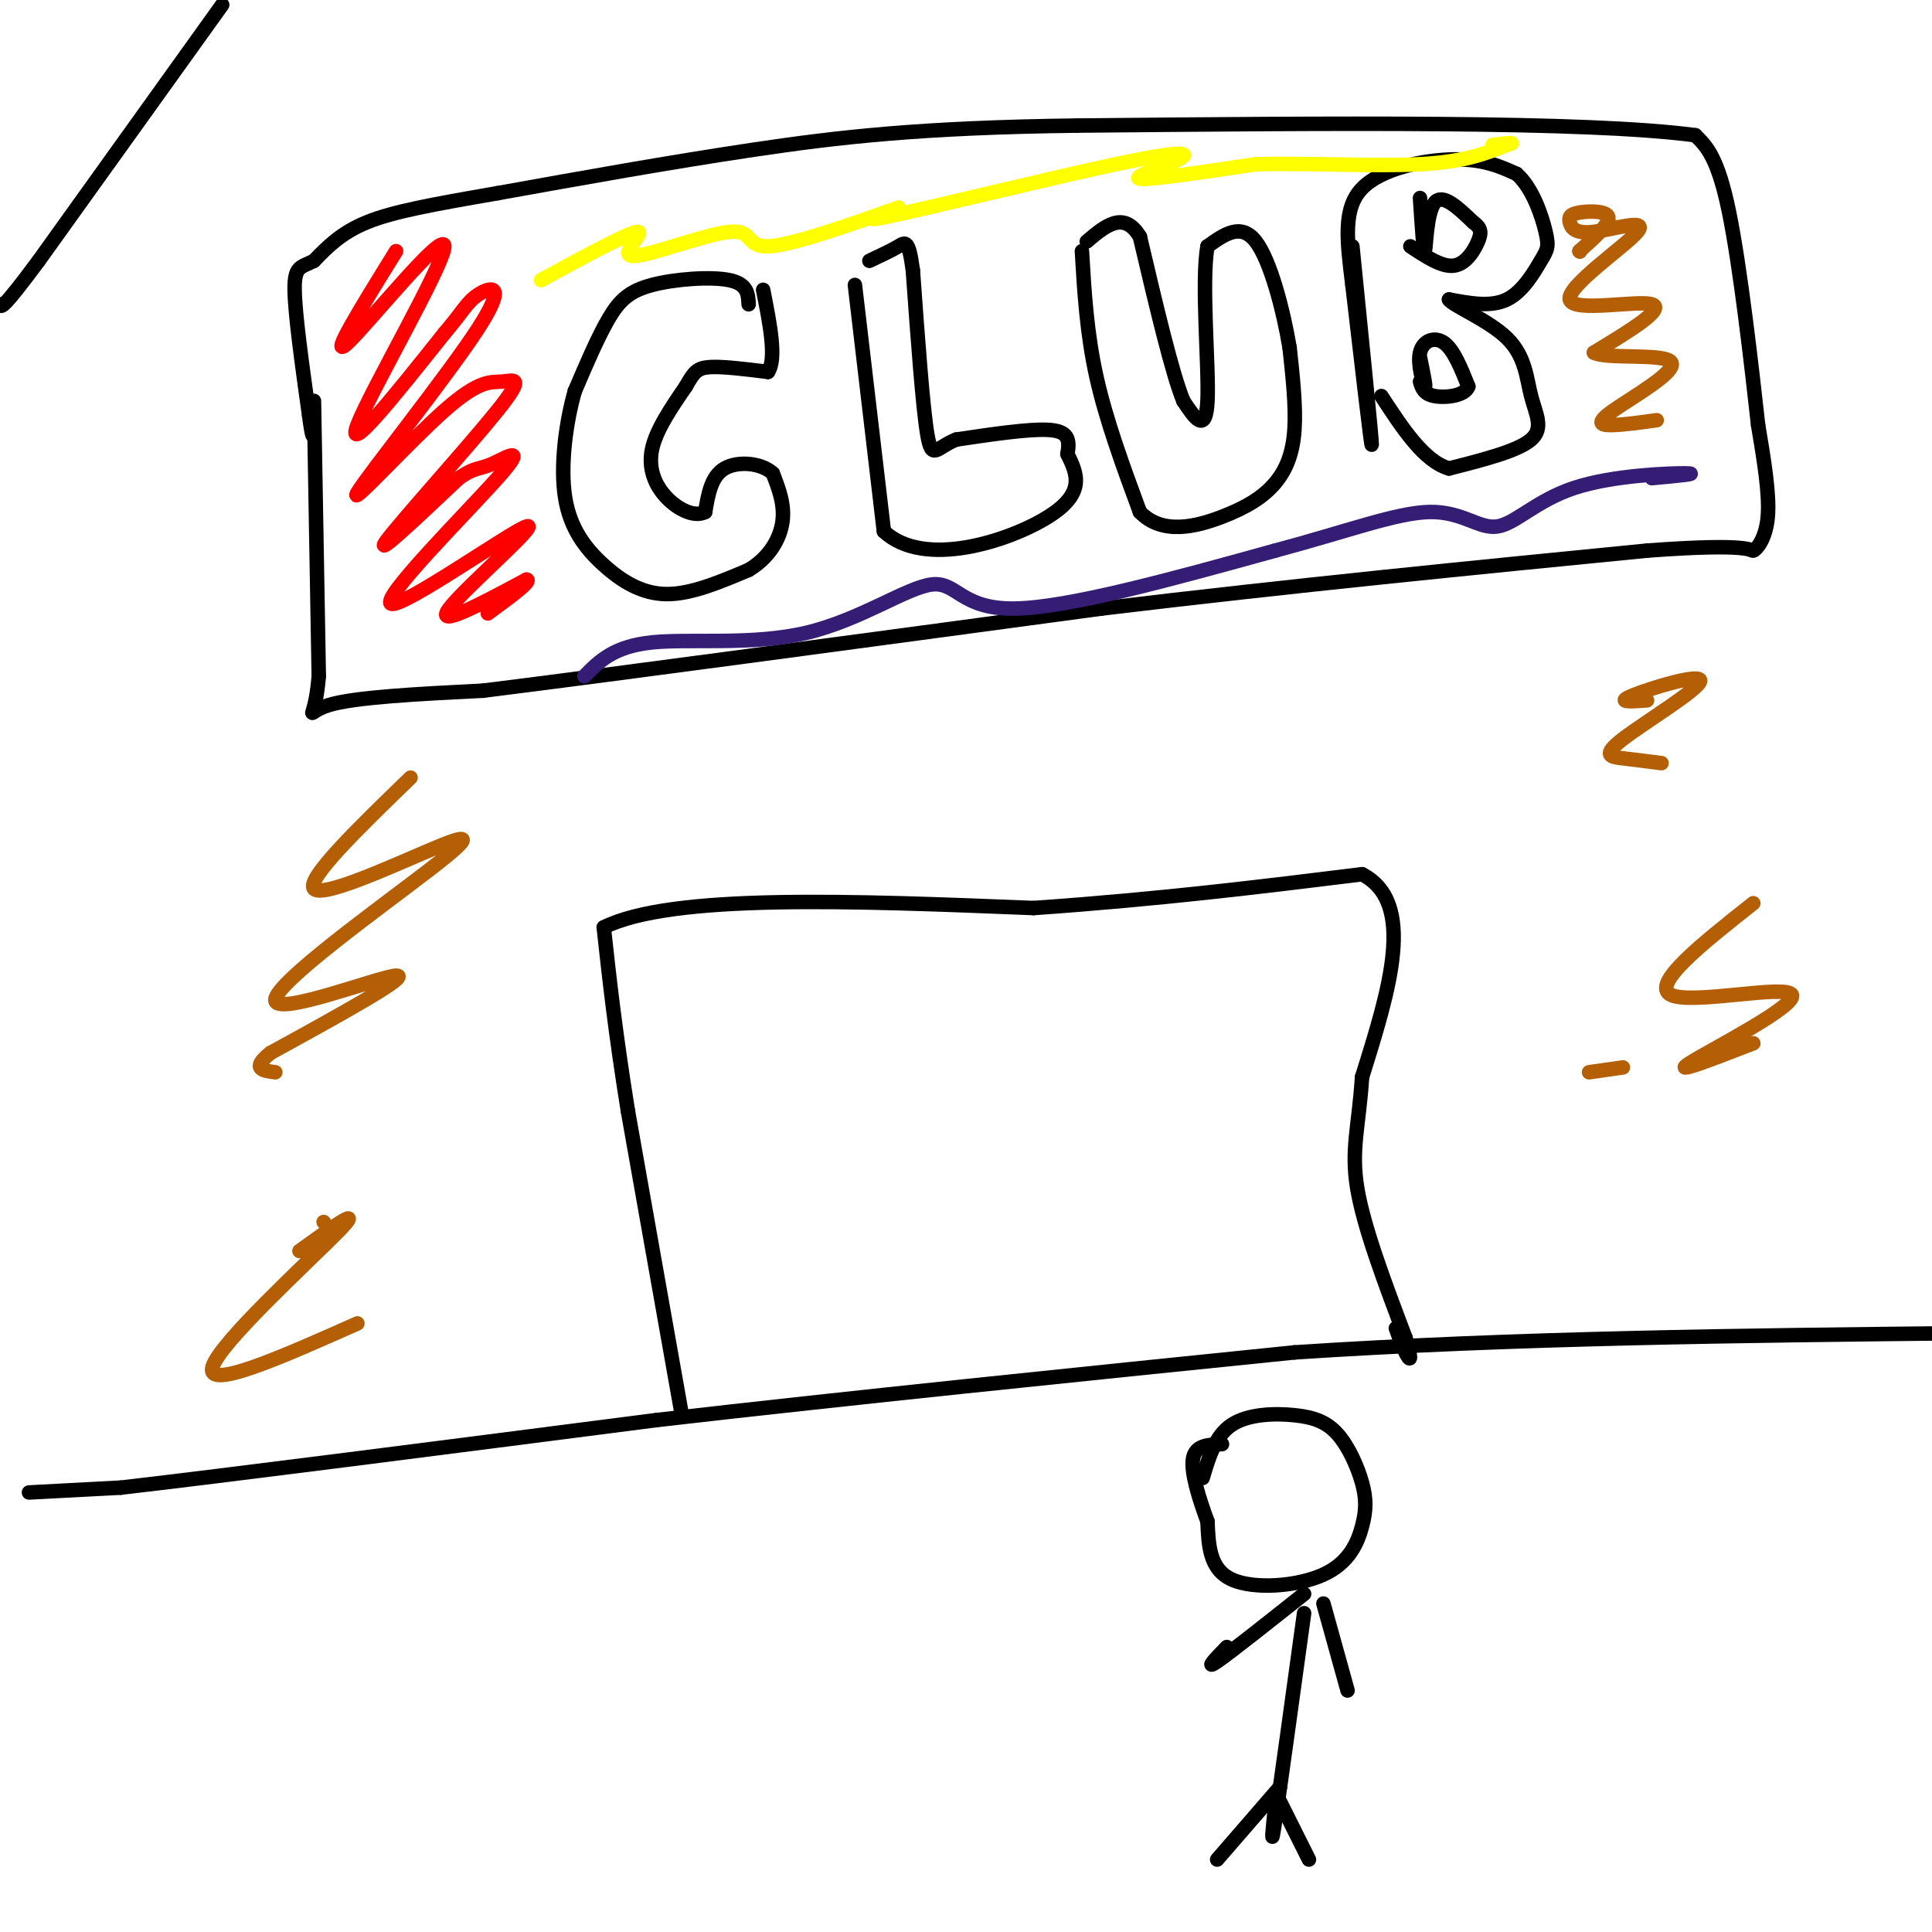 <svg viewBox='0 0 400 400' version='1.1' xmlns='http://www.w3.org/2000/svg' xmlns:xlink='http://www.w3.org/1999/xlink'><g fill='none' stroke='#000000' stroke-width='3' stroke-linecap='round' stroke-linejoin='round'><path d='M65,83c0.000,0.000 1.000,57.000 1,57'/><path d='M66,140c-0.822,10.333 -3.378,7.667 2,6c5.378,-1.667 18.689,-2.333 32,-3'/><path d='M100,143c26.667,-3.333 77.333,-10.167 128,-17'/><path d='M228,126c40.167,-4.833 76.583,-8.417 113,-12'/><path d='M341,114c22.262,-1.667 21.417,0.167 22,0c0.583,-0.167 2.595,-2.333 3,-7c0.405,-4.667 -0.798,-11.833 -2,-19'/><path d='M364,88c-1.333,-12.022 -3.667,-32.578 -6,-44c-2.333,-11.422 -4.667,-13.711 -7,-16'/><path d='M351,28c-22.500,-3.000 -75.250,-2.500 -128,-2'/><path d='M223,26c-32.444,0.400 -49.556,2.400 -67,5c-17.444,2.600 -35.222,5.800 -53,9'/><path d='M103,40c-13.756,2.378 -21.644,3.822 -27,6c-5.356,2.178 -8.178,5.089 -11,8'/><path d='M65,54c-2.733,1.422 -4.067,0.978 -4,6c0.067,5.022 1.533,15.511 3,26'/><path d='M64,86c0.667,5.000 0.833,4.500 1,4'/><path d='M46,1c0.000,0.000 -38.000,53.000 -38,53'/><path d='M8,54c-7.667,10.333 -7.833,9.667 -8,9'/><path d='M6,309c0.000,0.000 19.000,-1.000 19,-1'/><path d='M25,308c21.667,-2.500 66.333,-8.250 111,-14'/><path d='M136,294c40.500,-4.667 86.250,-9.333 132,-14'/><path d='M268,280c45.333,-3.000 92.667,-3.500 140,-4'/><path d='M408,276c26.000,-0.833 21.000,-0.917 16,-1'/><path d='M141,292c0.000,0.000 -11.000,-62.000 -11,-62'/><path d='M130,230c-2.667,-16.667 -3.833,-27.333 -5,-38'/><path d='M125,192c14.000,-7.000 51.500,-5.500 89,-4'/><path d='M214,188c26.167,-1.833 47.083,-4.417 68,-7'/><path d='M282,181c11.333,5.833 5.667,23.917 0,42'/><path d='M282,223c-0.667,10.267 -2.333,14.933 -1,23c1.333,8.067 5.667,19.533 10,31'/><path d='M291,277c1.644,5.711 0.756,4.489 0,3c-0.756,-1.489 -1.378,-3.244 -2,-5'/><path d='M249,306c1.298,-4.368 2.596,-8.737 6,-11c3.404,-2.263 8.914,-2.422 13,-2c4.086,0.422 6.748,1.425 9,4c2.252,2.575 4.092,6.723 5,10c0.908,3.277 0.882,5.682 0,9c-0.882,3.318 -2.622,7.547 -8,10c-5.378,2.453 -14.394,3.129 -19,1c-4.606,-2.129 -4.803,-7.065 -5,-12'/><path d='M250,315c-1.711,-4.622 -3.489,-10.178 -3,-13c0.489,-2.822 3.244,-2.911 6,-3'/><path d='M270,334c-2.500,18.167 -5.000,36.333 -6,43c-1.000,6.667 -0.500,1.833 0,-3'/><path d='M265,370c0.000,0.000 -13.000,15.000 -13,15'/><path d='M265,373c0.000,0.000 6.000,12.000 6,12'/><path d='M270,330c-7.667,6.083 -15.333,12.167 -18,14c-2.667,1.833 -0.333,-0.583 2,-3'/><path d='M274,332c0.000,0.000 5.000,18.000 5,18'/><path d='M155,63c-0.107,-2.107 -0.214,-4.214 -4,-5c-3.786,-0.786 -11.250,-0.250 -16,1c-4.750,1.250 -6.786,3.214 -9,7c-2.214,3.786 -4.607,9.393 -7,15'/><path d='M119,81c-1.868,6.566 -3.037,15.482 -2,22c1.037,6.518 4.279,10.640 8,14c3.721,3.360 7.920,5.960 13,6c5.080,0.040 11.040,-2.480 17,-5'/><path d='M155,118c4.289,-2.556 6.511,-6.444 7,-10c0.489,-3.556 -0.756,-6.778 -2,-10'/><path d='M160,98c-2.356,-2.178 -7.244,-2.622 -10,-1c-2.756,1.622 -3.378,5.311 -4,9'/><path d='M146,106c-2.167,1.155 -5.583,-0.458 -8,-3c-2.417,-2.542 -3.833,-6.012 -3,-10c0.833,-3.988 3.917,-8.494 7,-13'/><path d='M142,80c1.667,-2.956 2.333,-3.844 5,-4c2.667,-0.156 7.333,0.422 12,1'/><path d='M159,77c1.833,-2.667 0.417,-9.833 -1,-17'/><path d='M177,59c0.000,0.000 6.000,51.000 6,51'/><path d='M183,110c8.311,7.844 26.089,1.956 34,-3c7.911,-4.956 5.956,-8.978 4,-13'/><path d='M221,94c0.578,-3.222 0.022,-4.778 -4,-5c-4.022,-0.222 -11.511,0.889 -19,2'/><path d='M198,91c-4.156,1.600 -5.044,4.600 -6,-1c-0.956,-5.600 -1.978,-19.800 -3,-34'/><path d='M189,56c-0.867,-6.533 -1.533,-5.867 -3,-5c-1.467,0.867 -3.733,1.933 -6,3'/><path d='M224,52c0.500,8.500 1.000,17.000 3,26c2.000,9.000 5.500,18.500 9,28'/><path d='M236,106c4.643,4.861 11.750,3.014 17,1c5.250,-2.014 8.644,-4.196 11,-7c2.356,-2.804 3.673,-6.230 4,-11c0.327,-4.770 -0.337,-10.885 -1,-17'/><path d='M267,72c-1.267,-7.578 -3.933,-18.022 -7,-22c-3.067,-3.978 -6.533,-1.489 -10,1'/><path d='M250,51c-1.333,7.267 0.333,24.933 0,32c-0.333,7.067 -2.667,3.533 -5,0'/><path d='M245,83c-2.333,-5.667 -5.667,-19.833 -9,-34'/><path d='M236,49c-3.333,-5.500 -7.167,-2.250 -11,1'/><path d='M280,51c2.000,19.833 4.000,39.667 4,41c0.000,1.333 -2.000,-15.833 -4,-33'/><path d='M280,59c-1.143,-9.238 -2.000,-15.833 2,-20c4.000,-4.167 12.857,-5.905 19,-6c6.143,-0.095 9.571,1.452 13,3'/><path d='M314,36c3.357,2.946 5.250,8.810 6,12c0.750,3.190 0.356,3.705 -1,6c-1.356,2.295 -3.673,6.370 -7,8c-3.327,1.630 -7.663,0.815 -12,0'/><path d='M300,62c0.612,1.209 8.144,4.231 12,8c3.856,3.769 4.038,8.284 5,12c0.962,3.716 2.703,6.633 0,9c-2.703,2.367 -9.852,4.183 -17,6'/><path d='M300,97c-5.167,-1.500 -9.583,-8.250 -14,-15'/><path d='M294,74c0.655,3.214 1.310,6.429 1,6c-0.310,-0.429 -1.583,-4.500 -1,-7c0.583,-2.500 3.024,-3.429 5,-2c1.976,1.429 3.488,5.214 5,9'/><path d='M304,80c-0.644,1.978 -4.756,2.422 -7,2c-2.244,-0.422 -2.622,-1.711 -3,-3'/><path d='M294,41c0.378,5.844 0.756,11.689 1,11c0.244,-0.689 0.356,-7.911 2,-10c1.644,-2.089 4.822,0.956 8,4'/><path d='M305,46c1.655,1.179 1.792,2.125 1,4c-0.792,1.875 -2.512,4.679 -5,5c-2.488,0.321 -5.744,-1.839 -9,-4'/></g>
<g fill='none' stroke='#ff0000' stroke-width='3' stroke-linecap='round' stroke-linejoin='round'><path d='M82,52c-7.131,11.506 -14.262,23.012 -10,19c4.262,-4.012 19.917,-23.542 20,-20c0.083,3.542 -15.405,30.155 -18,37c-2.595,6.845 7.702,-6.077 18,-19'/><path d='M92,69c3.897,-4.556 4.641,-6.445 7,-8c2.359,-1.555 6.335,-2.777 0,7c-6.335,9.777 -22.981,30.554 -25,34c-2.019,3.446 10.589,-10.438 18,-17c7.411,-6.562 9.626,-5.800 12,-6c2.374,-0.200 4.908,-1.362 -1,6c-5.908,7.362 -20.260,23.246 -23,27c-2.740,3.754 6.130,-4.623 15,-13'/><path d='M95,99c3.344,-2.359 4.203,-1.758 7,-3c2.797,-1.242 7.531,-4.327 1,3c-6.531,7.327 -24.328,25.067 -22,26c2.328,0.933 24.781,-14.941 28,-16c3.219,-1.059 -12.794,12.697 -16,17c-3.206,4.303 6.397,-0.849 16,-6'/><path d='M109,120c1.333,0.167 -3.333,3.583 -8,7'/></g>
<g fill='none' stroke='#ffff00' stroke-width='3' stroke-linecap='round' stroke-linejoin='round'><path d='M112,58c9.152,-4.981 18.303,-9.962 20,-10c1.697,-0.038 -4.061,4.866 -1,5c3.061,0.134 14.939,-4.502 20,-5c5.061,-0.498 3.303,3.144 8,3c4.697,-0.144 15.848,-4.072 27,-8'/><path d='M186,43c0.850,-0.153 -10.524,3.465 -3,2c7.524,-1.465 33.944,-8.011 48,-11c14.056,-2.989 15.746,-2.420 13,-1c-2.746,1.420 -9.927,3.691 -8,4c1.927,0.309 12.964,-1.346 24,-3'/><path d='M260,34c10.489,-0.289 24.711,0.489 34,0c9.289,-0.489 13.644,-2.244 18,-4'/><path d='M312,30c2.500,-0.667 -0.250,-0.333 -3,0'/></g>
<g fill='none' stroke='#351c75' stroke-width='3' stroke-linecap='round' stroke-linejoin='round'><path d='M121,140c3.032,-3.094 6.064,-6.188 14,-7c7.936,-0.812 20.777,0.659 32,-2c11.223,-2.659 20.829,-9.447 26,-10c5.171,-0.553 5.906,5.128 17,5c11.094,-0.128 32.547,-6.064 54,-12'/><path d='M264,114c14.908,-3.967 25.177,-7.883 32,-8c6.823,-0.117 10.200,3.567 14,3c3.800,-0.567 8.023,-5.383 16,-8c7.977,-2.617 19.708,-3.033 23,-3c3.292,0.033 -1.854,0.517 -7,1'/></g>
<g fill='none' stroke='#b45f06' stroke-width='3' stroke-linecap='round' stroke-linejoin='round'><path d='M327,52c0.000,0.000 0.100,0.100 0.1,0.1'/><path d='M327,52c3.145,-2.809 6.290,-5.618 6,-7c-0.290,-1.382 -4.014,-1.336 -6,-1c-1.986,0.336 -2.235,0.961 -2,2c0.235,1.039 0.955,2.491 5,2c4.045,-0.491 11.414,-2.925 9,0c-2.414,2.925 -14.611,11.211 -14,14c0.611,2.789 14.032,0.083 17,1c2.968,0.917 -4.516,5.459 -12,10'/><path d='M330,73c2.466,1.445 14.630,0.057 16,2c1.370,1.943 -8.054,7.215 -12,10c-3.946,2.785 -2.413,3.081 0,3c2.413,-0.081 5.707,-0.541 9,-1'/><path d='M85,161c-10.847,10.512 -21.693,21.023 -20,23c1.693,1.977 15.926,-4.581 24,-8c8.074,-3.419 9.989,-3.700 0,4c-9.989,7.700 -31.882,23.381 -32,27c-0.118,3.619 21.538,-4.823 25,-5c3.462,-0.177 -11.269,7.912 -26,16'/><path d='M56,218c-4.167,3.333 -1.583,3.667 1,4'/><path d='M67,253c0.000,0.000 0.100,0.100 0.1,0.1'/><path d='M62,259c6.933,-5.000 13.867,-10.000 8,-4c-5.867,6.000 -24.533,23.000 -26,28c-1.467,5.000 14.267,-2.000 30,-9'/><path d='M329,222c0.000,0.000 7.000,-1.000 7,-1'/><path d='M363,216c-8.714,3.387 -17.429,6.774 -13,4c4.429,-2.774 22.000,-11.708 21,-14c-1.000,-2.292 -20.571,2.060 -25,0c-4.429,-2.060 6.286,-10.530 17,-19'/><path d='M344,158c-2.780,-0.356 -5.560,-0.711 -8,-1c-2.440,-0.289 -4.541,-0.510 0,-4c4.541,-3.490 15.722,-10.247 16,-12c0.278,-1.753 -10.349,1.499 -14,3c-3.651,1.501 -0.325,1.250 3,1'/></g>
</svg>